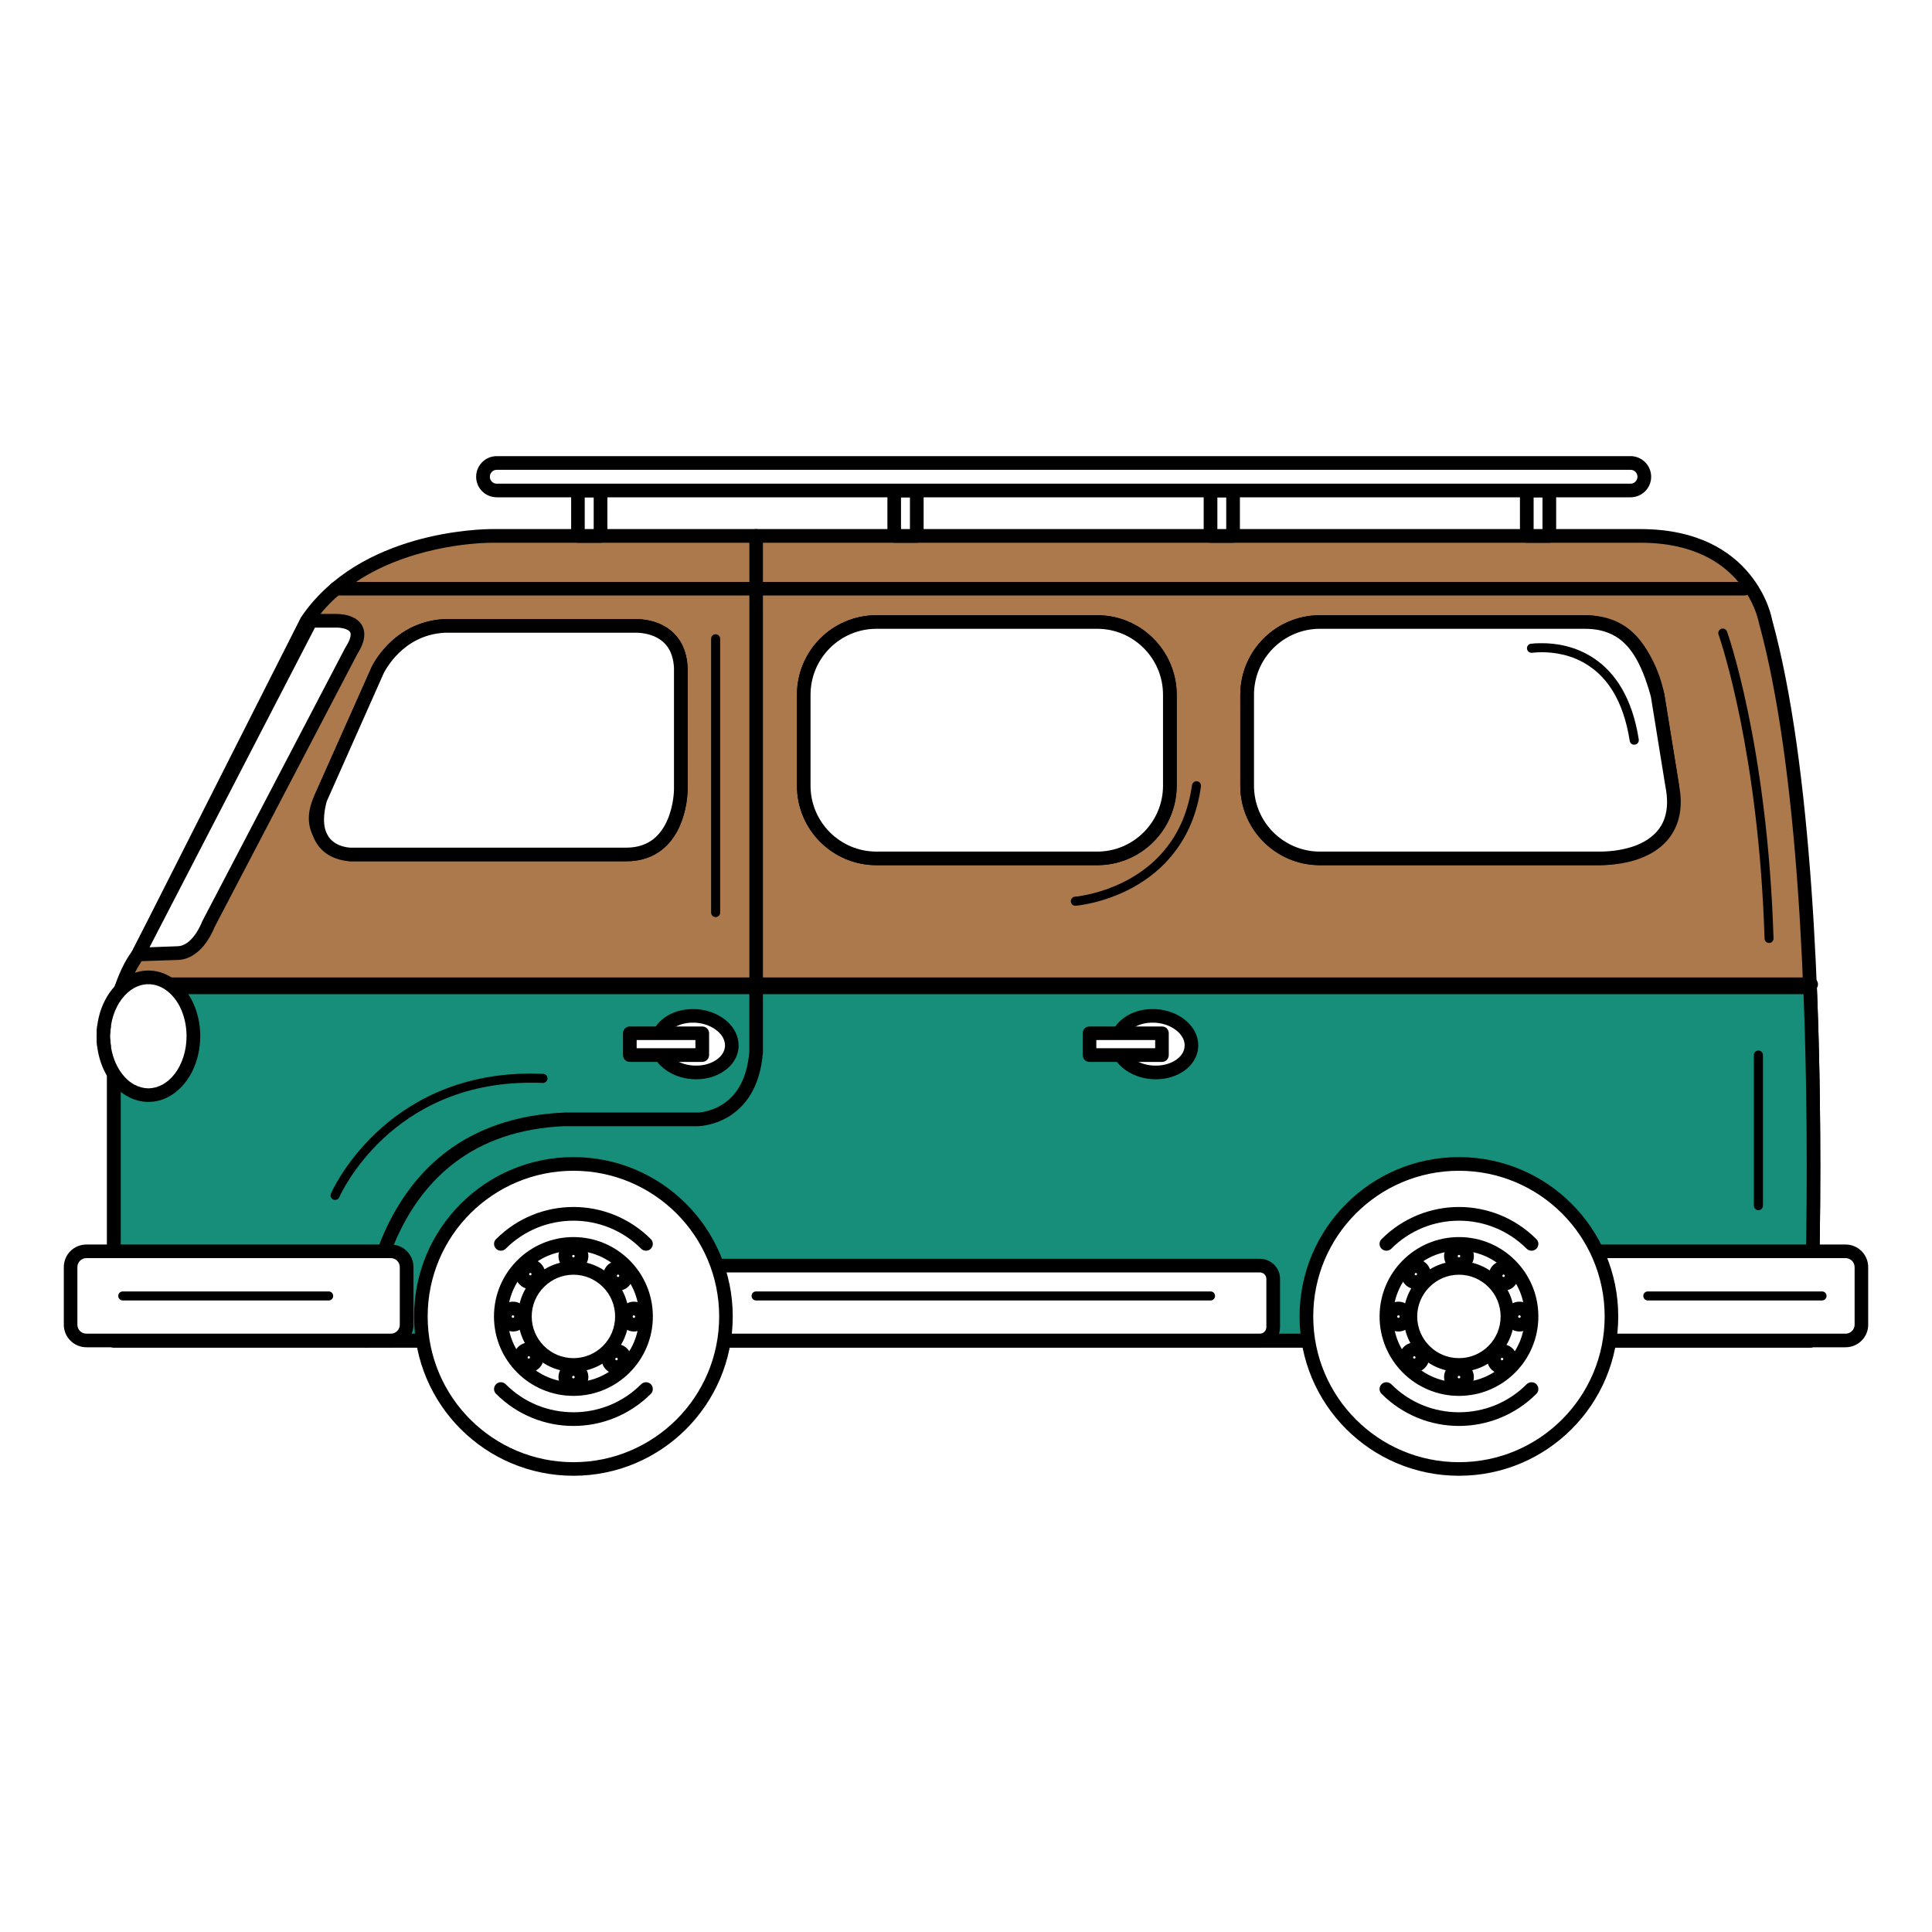<svg xmlns="http://www.w3.org/2000/svg" xmlns:xlink="http://www.w3.org/1999/xlink" width="100" viewBox="0 0 75 75" height="100" preserveAspectRatio="xMidYMid meet"><defs><filter x="0%" y="0%" width="100%" height="100%" id="8886ef1a09"></filter><filter x="0%" y="0%" width="100%" height="100%" id="41ffa09404"></filter><clipPath id="6e15c9cbbc"><path d="M 32 22.207 L 44.562 22.207 L 44.562 34.957 L 32 34.957 Z M 32 22.207 " clip-rule="nonzero"></path></clipPath><image x="0" y="0" width="150" id="367c742102" height="150" preserveAspectRatio="xMidYMid meet"></image><mask id="daad7c8743"><g filter="url(#8886ef1a09)"><g filter="url(#41ffa09404)" transform="matrix(0.085, 0, 0, 0.085, 31.813, 22.207)"><image x="0" y="0" width="150" height="150" preserveAspectRatio="xMidYMid meet"></image></g></g></mask><image x="0" y="0" width="150" id="c9e94184ba" height="150" preserveAspectRatio="xMidYMid meet"></image></defs><path fill="#ac794c" d="M 11.914 24.098 L 5.359 37.051 C 5.359 37.051 4.422 38.211 4.422 40.227 L 4.422 52.055 L 70.277 52.055 C 70.277 52.055 71.086 33.371 68.531 24.098 C 68.531 24.098 67.961 20.805 63.691 20.805 L 19.137 20.805 C 19.137 20.805 14.199 20.727 11.914 24.098 " fill-opacity="1" fill-rule="nonzero"></path><path fill="#000000" d="M 11.914 24.098 L 11.676 23.98 L 5.125 36.934 L 5.359 37.051 L 5.156 36.883 C 5.145 36.898 4.895 37.207 4.648 37.777 C 4.402 38.348 4.156 39.176 4.156 40.227 L 4.156 52.055 C 4.156 52.125 4.184 52.191 4.234 52.242 C 4.285 52.289 4.352 52.316 4.422 52.316 L 70.277 52.316 C 70.422 52.316 70.535 52.207 70.543 52.066 C 70.543 52.062 70.664 49.262 70.664 45.289 C 70.664 42.141 70.59 38.258 70.316 34.449 C 70.043 30.637 69.578 26.902 68.785 24.027 L 68.531 24.098 L 68.793 24.051 C 68.785 24.027 68.637 23.16 67.918 22.285 C 67.559 21.844 67.055 21.406 66.363 21.078 C 65.672 20.754 64.793 20.539 63.695 20.539 L 63.691 20.539 C 63.684 20.539 63.664 20.539 63.633 20.547 L 63.691 20.805 L 63.691 20.539 L 19.137 20.539 L 19.137 20.805 L 19.141 20.539 L 19.105 20.539 C 18.887 20.539 17.613 20.559 16.102 20.988 C 15.348 21.207 14.531 21.523 13.762 22 C 12.992 22.477 12.266 23.109 11.695 23.949 L 11.676 23.98 L 11.914 24.098 L 12.133 24.246 C 12.652 23.477 13.32 22.895 14.039 22.449 C 15.117 21.785 16.312 21.438 17.273 21.258 C 18.234 21.078 18.965 21.07 19.105 21.07 L 63.691 21.07 C 63.711 21.07 63.734 21.066 63.754 21.062 L 63.691 20.805 L 63.691 21.07 C 63.703 21.07 63.723 21.07 63.754 21.062 L 63.691 20.805 L 63.691 21.07 L 63.695 21.07 C 64.727 21.07 65.52 21.27 66.137 21.559 C 67.059 21.996 67.59 22.645 67.895 23.188 C 68.047 23.457 68.145 23.703 68.199 23.875 C 68.227 23.961 68.246 24.031 68.258 24.078 C 68.262 24.102 68.266 24.121 68.27 24.129 L 68.27 24.145 L 68.352 24.129 L 68.27 24.145 L 68.352 24.129 L 68.27 24.145 L 68.277 24.168 C 69.051 26.98 69.52 30.695 69.789 34.488 C 70.059 38.277 70.133 42.148 70.133 45.289 C 70.133 47.27 70.105 48.957 70.074 50.152 C 70.059 50.75 70.043 51.223 70.035 51.547 C 70.027 51.707 70.023 51.832 70.02 51.918 C 70.016 52 70.016 52.043 70.016 52.043 L 70.277 52.055 L 70.277 51.789 L 4.688 51.789 L 4.684 40.227 C 4.684 39.262 4.91 38.504 5.133 37.988 C 5.246 37.73 5.355 37.535 5.438 37.406 C 5.477 37.34 5.512 37.289 5.535 37.258 L 5.559 37.227 L 5.566 37.219 L 5.566 37.215 L 5.488 37.152 L 5.566 37.219 L 5.566 37.215 L 5.488 37.152 L 5.566 37.219 C 5.578 37.203 5.59 37.188 5.598 37.172 L 12.148 24.219 L 11.914 24.098 L 12.133 24.246 L 11.914 24.098 " fill-opacity="1" fill-rule="nonzero"></path><path fill="#178e79" d="M 4.715 38.328 C 4.551 38.828 4.422 39.461 4.422 40.211 L 4.422 52.039 L 70.277 52.039 C 70.277 52.039 70.559 45.555 70.266 38.328 L 4.715 38.328 " fill-opacity="1" fill-rule="nonzero"></path><path fill="#000000" d="M 4.715 38.328 L 4.465 38.246 C 4.293 38.77 4.156 39.43 4.156 40.211 L 4.156 52.039 C 4.156 52.109 4.184 52.176 4.234 52.227 C 4.285 52.273 4.352 52.301 4.422 52.301 L 70.277 52.301 C 70.422 52.301 70.535 52.191 70.543 52.051 C 70.543 52.047 70.664 49.246 70.664 45.273 C 70.664 43.199 70.633 40.801 70.531 38.32 C 70.527 38.176 70.406 38.062 70.266 38.062 L 4.715 38.062 C 4.602 38.062 4.5 38.137 4.465 38.246 L 4.715 38.328 L 4.715 38.594 L 70.266 38.594 L 70.266 38.328 L 70.004 38.34 C 70.102 40.812 70.137 43.207 70.137 45.273 C 70.137 47.258 70.105 48.945 70.074 50.137 C 70.062 50.734 70.047 51.207 70.035 51.531 C 70.031 51.691 70.023 51.816 70.02 51.898 C 70.016 51.984 70.016 52.027 70.016 52.027 L 70.281 52.039 L 70.281 51.773 L 4.688 51.773 L 4.688 40.211 C 4.688 39.488 4.812 38.887 4.969 38.41 L 4.715 38.328 L 4.715 38.594 L 4.715 38.328 " fill-opacity="1" fill-rule="nonzero"></path><path fill="#000000" d="M 4.77 38.477 L 70.309 38.477 C 70.453 38.477 70.574 38.355 70.574 38.211 C 70.574 38.062 70.453 37.945 70.309 37.945 L 4.77 37.945 C 4.621 37.945 4.504 38.062 4.504 38.211 C 4.504 38.355 4.621 38.477 4.77 38.477 " fill-opacity="1" fill-rule="nonzero"></path><path fill="#ffffff" d="M 12.426 31.039 L 14.664 26.012 C 14.664 26.012 15.402 24.402 17.246 24.301 L 24.66 24.301 C 24.66 24.301 26.34 24.199 26.43 25.914 L 26.43 30.652 C 26.43 30.652 26.43 33.168 24.305 33.168 L 13.602 33.168 C 13.602 33.168 11.676 32.727 12.426 31.039 " fill-opacity="1" fill-rule="nonzero"></path><path fill="#000000" d="M 12.426 31.039 L 12.668 31.145 L 14.902 26.121 L 14.664 26.012 L 14.902 26.125 L 14.824 26.086 L 14.902 26.125 L 14.824 26.086 L 14.902 26.125 C 14.906 26.117 15.086 25.742 15.469 25.363 C 15.855 24.984 16.43 24.609 17.262 24.562 L 17.246 24.301 L 17.246 24.562 L 24.676 24.562 L 24.676 24.547 L 24.676 24.562 L 24.676 24.547 L 24.676 24.562 L 24.711 24.562 C 24.828 24.562 25.199 24.586 25.52 24.762 C 25.68 24.852 25.828 24.977 25.945 25.156 C 26.059 25.34 26.145 25.582 26.164 25.926 L 26.43 25.914 L 26.164 25.914 L 26.164 30.652 C 26.164 30.672 26.156 31.273 25.906 31.836 C 25.785 32.117 25.609 32.383 25.359 32.578 C 25.102 32.773 24.777 32.906 24.305 32.906 L 13.602 32.906 L 13.602 33.168 L 13.66 32.914 L 13.637 33.008 L 13.66 32.914 L 13.637 33.008 L 13.66 32.914 C 13.656 32.914 13.344 32.836 13.055 32.648 C 12.91 32.551 12.773 32.434 12.676 32.293 C 12.578 32.148 12.52 31.984 12.516 31.77 C 12.516 31.602 12.559 31.395 12.668 31.145 L 12.184 30.93 C 12.051 31.234 11.988 31.512 11.988 31.77 C 11.988 32.098 12.094 32.379 12.246 32.602 C 12.477 32.93 12.801 33.129 13.062 33.254 C 13.324 33.379 13.531 33.426 13.543 33.43 C 13.562 33.434 13.582 33.434 13.602 33.434 L 24.305 33.434 C 24.887 33.438 25.355 33.258 25.699 32.984 C 25.957 32.781 26.145 32.527 26.285 32.273 C 26.492 31.887 26.594 31.484 26.645 31.18 C 26.691 30.875 26.695 30.66 26.695 30.652 L 26.695 25.914 L 26.691 25.898 C 26.672 25.477 26.559 25.137 26.391 24.871 C 26.262 24.672 26.105 24.52 25.941 24.402 C 25.691 24.23 25.43 24.137 25.211 24.09 C 24.988 24.043 24.805 24.035 24.711 24.035 C 24.672 24.035 24.648 24.035 24.645 24.035 L 24.66 24.301 L 24.66 24.035 L 17.23 24.035 C 16.234 24.09 15.523 24.559 15.078 25.008 C 14.629 25.457 14.43 25.887 14.422 25.902 L 14.422 25.906 L 12.184 30.93 L 12.426 31.039 " fill-opacity="1" fill-rule="nonzero"></path><path fill="#ffffff" d="M 12.426 31.039 L 14.664 26.012 C 14.664 26.012 15.402 24.402 17.246 24.301 L 24.66 24.301 C 24.66 24.301 26.34 24.199 26.43 25.914 L 26.43 30.652 C 26.43 30.652 26.43 33.168 24.305 33.168 L 13.602 33.168 C 13.602 33.168 11.863 33.168 12.426 31.039 " fill-opacity="1" fill-rule="nonzero"></path><path fill="#000000" d="M 12.426 31.039 L 12.668 31.145 L 14.902 26.121 L 14.664 26.012 L 14.902 26.125 L 14.824 26.086 L 14.902 26.125 L 14.824 26.086 L 14.902 26.125 C 14.906 26.117 15.086 25.742 15.469 25.363 C 15.855 24.984 16.43 24.609 17.262 24.562 L 17.246 24.301 L 17.246 24.562 L 24.676 24.562 L 24.676 24.547 L 24.676 24.562 L 24.676 24.547 L 24.676 24.562 L 24.711 24.562 C 24.828 24.562 25.199 24.586 25.52 24.762 C 25.68 24.852 25.828 24.977 25.945 25.156 C 26.059 25.34 26.145 25.582 26.164 25.926 L 26.43 25.914 L 26.164 25.914 L 26.164 30.652 C 26.164 30.672 26.156 31.273 25.906 31.836 C 25.785 32.117 25.609 32.383 25.359 32.578 C 25.102 32.773 24.777 32.906 24.305 32.906 L 13.602 32.906 L 13.602 33.059 L 13.602 32.906 L 13.602 33.059 L 13.602 32.906 C 13.602 32.906 13.586 32.906 13.555 32.902 C 13.449 32.895 13.188 32.852 12.977 32.703 C 12.871 32.629 12.773 32.531 12.703 32.391 C 12.629 32.254 12.578 32.07 12.578 31.812 C 12.578 31.621 12.609 31.387 12.684 31.105 L 12.426 31.039 L 12.668 31.145 L 12.426 31.039 L 12.172 30.969 C 12.086 31.285 12.051 31.566 12.051 31.812 C 12.051 32.195 12.141 32.504 12.293 32.738 C 12.402 32.914 12.543 33.051 12.688 33.148 C 12.906 33.293 13.129 33.363 13.301 33.398 C 13.469 33.434 13.59 33.434 13.602 33.434 L 24.305 33.434 C 24.887 33.438 25.355 33.258 25.699 32.984 C 25.957 32.781 26.145 32.527 26.285 32.273 C 26.492 31.887 26.594 31.484 26.645 31.18 C 26.691 30.875 26.695 30.66 26.695 30.652 L 26.695 25.914 L 26.691 25.898 C 26.672 25.477 26.559 25.137 26.391 24.871 C 26.262 24.672 26.105 24.52 25.941 24.402 C 25.691 24.23 25.43 24.137 25.211 24.09 C 24.988 24.043 24.805 24.035 24.711 24.035 C 24.672 24.035 24.648 24.035 24.645 24.035 L 24.66 24.301 L 24.66 24.035 L 17.23 24.035 C 16.23 24.09 15.523 24.559 15.078 25.008 C 14.629 25.457 14.43 25.887 14.422 25.902 L 14.422 25.906 L 12.184 30.93 L 12.172 30.969 L 12.426 31.039 " fill-opacity="1" fill-rule="nonzero"></path><path fill="#000000" d="M 14.496 52.055 L 14.496 52.051 C 14.496 51.945 14.531 49.902 15.484 47.879 C 15.961 46.871 16.664 45.867 17.699 45.098 C 18.734 44.328 20.105 43.789 21.957 43.715 L 21.945 43.453 L 21.945 43.719 L 27.086 43.719 C 27.113 43.715 27.672 43.715 28.281 43.352 C 28.582 43.168 28.895 42.891 29.141 42.484 C 29.387 42.074 29.562 41.543 29.617 40.852 L 29.617 20.805 C 29.617 20.66 29.5 20.539 29.352 20.539 C 29.207 20.539 29.09 20.66 29.09 20.805 L 29.09 40.832 L 29.352 40.832 L 29.09 40.812 C 29.039 41.434 28.887 41.883 28.688 42.211 C 28.391 42.703 27.992 42.941 27.656 43.066 C 27.492 43.125 27.344 43.16 27.238 43.176 C 27.188 43.18 27.148 43.184 27.121 43.188 L 27.086 43.188 L 27.086 43.34 L 27.086 43.188 L 27.086 43.34 L 27.086 43.188 L 21.938 43.188 C 19.961 43.266 18.457 43.859 17.328 44.711 C 16.484 45.352 15.852 46.133 15.379 46.945 C 14.672 48.156 14.32 49.43 14.145 50.398 C 13.969 51.371 13.969 52.043 13.969 52.055 C 13.969 52.199 14.086 52.316 14.23 52.316 C 14.379 52.316 14.496 52.203 14.496 52.055 " fill-opacity="1" fill-rule="nonzero"></path><path fill="#ffffff" d="M 7.508 40.227 C 7.508 41.488 6.727 42.512 5.762 42.512 C 4.797 42.512 4.016 41.488 4.016 40.227 C 4.016 38.965 4.797 37.941 5.762 37.941 C 6.727 37.941 7.508 38.965 7.508 40.227 " fill-opacity="1" fill-rule="nonzero"></path><path fill="#000000" d="M 7.508 40.227 L 7.242 40.227 C 7.242 40.801 7.062 41.32 6.785 41.684 C 6.648 41.863 6.484 42.004 6.312 42.102 C 6.141 42.195 5.957 42.246 5.762 42.25 C 5.566 42.246 5.383 42.195 5.207 42.102 C 4.949 41.957 4.715 41.707 4.547 41.383 C 4.379 41.059 4.277 40.66 4.277 40.227 C 4.277 39.648 4.457 39.133 4.734 38.773 C 4.875 38.59 5.035 38.449 5.207 38.352 C 5.383 38.258 5.566 38.207 5.762 38.207 C 5.957 38.207 6.141 38.258 6.312 38.352 C 6.574 38.496 6.809 38.746 6.977 39.07 C 7.141 39.395 7.242 39.793 7.242 40.227 L 7.773 40.227 C 7.773 39.539 7.562 38.914 7.207 38.449 C 7.027 38.219 6.812 38.027 6.57 37.891 C 6.324 37.754 6.051 37.676 5.762 37.676 C 5.473 37.676 5.199 37.754 4.953 37.891 C 4.586 38.094 4.285 38.426 4.078 38.828 C 3.867 39.23 3.75 39.711 3.75 40.227 C 3.75 40.914 3.961 41.539 4.316 42.004 C 4.492 42.234 4.707 42.43 4.953 42.562 C 5.199 42.699 5.473 42.777 5.762 42.777 C 6.051 42.777 6.324 42.699 6.57 42.562 C 6.938 42.359 7.234 42.031 7.445 41.625 C 7.652 41.223 7.773 40.738 7.773 40.227 L 7.508 40.227 " fill-opacity="1" fill-rule="nonzero"></path><path fill="#000000" d="M 4.285 40.059 C 4.289 39.988 4.293 39.922 4.305 39.855 C 4.305 39.867 4.305 39.875 4.301 39.883 C 4.297 39.938 4.289 39.988 4.285 40.035 L 4.285 40.039 C 4.285 40.047 4.285 40.051 4.285 40.059 " fill-opacity="1" fill-rule="nonzero"></path><path fill="#000000" d="M 4.188 40.227 C 4.141 40.191 4.086 40.168 4.023 40.168 C 4.016 40.168 4.008 40.168 4.004 40.168 C 3.945 40.172 3.895 40.195 3.855 40.227 C 3.844 40.215 3.832 40.207 3.82 40.195 C 3.781 40.148 3.758 40.086 3.758 40.02 C 3.758 40.016 3.758 40.008 3.758 40.004 L 3.758 40 C 3.762 39.938 3.77 39.875 3.777 39.816 C 3.797 39.684 3.91 39.59 4.039 39.59 C 4.051 39.59 4.062 39.59 4.074 39.59 C 4.207 39.609 4.305 39.723 4.305 39.855 C 4.293 39.922 4.289 39.988 4.285 40.059 C 4.273 40.121 4.242 40.18 4.195 40.223 C 4.191 40.223 4.191 40.227 4.188 40.227 " fill-opacity="1" fill-rule="nonzero"></path><path fill="#000000" d="M 4.305 40.598 C 4.301 40.59 4.301 40.578 4.301 40.566 C 4.305 40.578 4.305 40.59 4.305 40.598 M 4.301 40.566 L 4.301 40.562 C 4.293 40.508 4.285 40.453 4.285 40.395 L 4.285 40.418 C 4.289 40.465 4.297 40.516 4.301 40.566 " fill-opacity="1" fill-rule="nonzero"></path><path fill="#000000" d="M 4.039 40.867 C 3.91 40.867 3.797 40.77 3.777 40.637 C 3.77 40.578 3.762 40.516 3.758 40.453 L 3.758 40.449 C 3.758 40.445 3.758 40.438 3.758 40.43 C 3.758 40.352 3.793 40.277 3.855 40.227 C 3.895 40.195 3.945 40.172 4.004 40.168 C 4.008 40.168 4.016 40.168 4.023 40.168 C 4.086 40.168 4.141 40.191 4.188 40.227 C 4.238 40.266 4.273 40.328 4.285 40.395 C 4.285 40.453 4.293 40.508 4.301 40.562 L 4.039 40.602 L 4.301 40.566 C 4.301 40.578 4.301 40.59 4.305 40.598 C 4.305 40.73 4.207 40.844 4.074 40.863 C 4.062 40.863 4.051 40.867 4.039 40.867 M 4.039 40.602 L 4.301 40.562 L 4.301 40.566 L 4.039 40.602 " fill-opacity="1" fill-rule="nonzero"></path><path fill="#ffffff" d="M 15.785 51.426 C 15.785 51.762 15.512 52.039 15.172 52.039 L 3.355 52.039 C 3.016 52.039 2.742 51.762 2.742 51.426 L 2.742 49.191 C 2.742 48.852 3.016 48.574 3.355 48.574 L 15.172 48.574 C 15.512 48.574 15.785 48.852 15.785 49.191 L 15.785 51.426 " fill-opacity="1" fill-rule="nonzero"></path><path fill="#000000" d="M 15.785 51.426 L 15.52 51.426 C 15.52 51.617 15.363 51.773 15.172 51.773 L 3.355 51.773 C 3.16 51.773 3.004 51.617 3.004 51.426 L 3.004 49.191 C 3.004 48.996 3.16 48.84 3.355 48.84 L 15.172 48.84 C 15.363 48.84 15.52 48.996 15.52 49.191 L 15.52 51.426 L 16.051 51.426 L 16.051 49.191 C 16.051 48.703 15.656 48.312 15.172 48.312 L 3.355 48.312 C 3.113 48.312 2.891 48.41 2.734 48.566 C 2.574 48.727 2.477 48.949 2.477 49.191 L 2.477 51.426 C 2.477 51.664 2.574 51.887 2.734 52.043 C 2.891 52.203 3.113 52.301 3.355 52.301 L 15.172 52.301 C 15.656 52.301 16.051 51.91 16.051 51.426 L 15.785 51.426 " fill-opacity="1" fill-rule="nonzero"></path><path fill="#ffffff" d="M 72.258 51.426 C 72.258 51.762 71.984 52.039 71.645 52.039 L 62.113 52.039 C 61.777 52.039 61.5 51.762 61.5 51.426 L 61.5 49.191 C 61.5 48.852 61.777 48.574 62.113 48.574 L 71.645 48.574 C 71.984 48.574 72.258 48.852 72.258 49.191 L 72.258 51.426 " fill-opacity="1" fill-rule="nonzero"></path><path fill="#000000" d="M 72.258 51.426 L 71.996 51.426 C 71.996 51.617 71.836 51.773 71.645 51.773 L 62.113 51.773 C 61.922 51.773 61.766 51.617 61.766 51.426 L 61.766 49.191 C 61.766 48.996 61.922 48.84 62.113 48.84 L 71.645 48.84 C 71.836 48.84 71.996 48.996 71.996 49.191 L 71.996 51.426 L 72.523 51.426 L 72.523 49.191 C 72.523 48.703 72.129 48.312 71.645 48.312 L 62.113 48.312 C 61.629 48.312 61.234 48.703 61.234 49.191 L 61.234 51.426 C 61.234 51.91 61.629 52.301 62.113 52.301 L 71.645 52.301 C 72.129 52.301 72.523 51.91 72.523 51.426 L 72.258 51.426 " fill-opacity="1" fill-rule="nonzero"></path><path fill="#ffffff" d="M 49.426 51.52 C 49.426 51.809 49.195 52.039 48.91 52.039 L 25.91 52.039 C 25.629 52.039 25.395 51.809 25.395 51.52 L 25.395 49.648 C 25.395 49.363 25.629 49.133 25.91 49.133 L 48.91 49.133 C 49.195 49.133 49.426 49.363 49.426 49.648 L 49.426 51.52 " fill-opacity="1" fill-rule="nonzero"></path><path fill="#000000" d="M 49.426 51.52 L 49.16 51.52 C 49.16 51.66 49.047 51.773 48.91 51.773 L 25.91 51.773 C 25.773 51.773 25.66 51.66 25.66 51.52 L 25.66 49.648 C 25.66 49.508 25.773 49.395 25.91 49.395 L 48.91 49.395 C 49.047 49.395 49.16 49.508 49.16 49.648 L 49.16 51.52 L 49.691 51.52 L 49.691 49.648 C 49.691 49.215 49.34 48.867 48.91 48.867 L 25.91 48.867 C 25.48 48.867 25.129 49.215 25.129 49.648 L 25.129 51.52 C 25.129 51.953 25.48 52.301 25.91 52.301 L 48.91 52.301 C 49.34 52.301 49.691 51.953 49.691 51.52 L 49.426 51.52 " fill-opacity="1" fill-rule="nonzero"></path><path fill="#ffffff" d="M 45.414 30.5 C 45.414 32.059 44.148 33.32 42.594 33.32 L 34.023 33.32 C 32.465 33.32 31.203 32.059 31.203 30.5 L 31.203 26.973 C 31.203 25.414 32.465 24.148 34.023 24.148 L 42.594 24.148 C 44.148 24.148 45.414 25.414 45.414 26.973 L 45.414 30.5 " fill-opacity="1" fill-rule="nonzero"></path><path fill="#000000" d="M 45.414 30.5 L 45.148 30.5 C 45.148 31.203 44.863 31.844 44.398 32.309 C 43.938 32.77 43.301 33.059 42.594 33.059 L 34.023 33.059 C 33.316 33.059 32.676 32.77 32.215 32.309 C 31.75 31.844 31.465 31.203 31.465 30.5 L 31.465 26.973 C 31.465 26.262 31.75 25.625 32.215 25.16 C 32.676 24.699 33.316 24.41 34.023 24.41 L 42.594 24.41 C 43.301 24.41 43.938 24.699 44.398 25.16 C 44.863 25.625 45.148 26.262 45.148 26.973 L 45.148 30.5 L 45.68 30.5 L 45.68 26.973 C 45.676 25.266 44.297 23.883 42.594 23.883 L 34.023 23.883 C 32.316 23.883 30.938 25.266 30.938 26.973 L 30.938 30.5 C 30.938 32.203 32.316 33.586 34.023 33.586 L 42.594 33.586 C 44.297 33.586 45.676 32.203 45.68 30.5 L 45.414 30.5 " fill-opacity="1" fill-rule="nonzero"></path><path fill="#ffffff" d="M 45.414 30.5 C 45.414 32.059 44.148 33.32 42.594 33.32 L 34.023 33.32 C 32.465 33.32 31.203 32.059 31.203 30.5 L 31.203 26.973 C 31.203 25.414 32.465 24.148 34.023 24.148 L 42.594 24.148 C 44.148 24.148 45.414 25.414 45.414 26.973 L 45.414 30.5 " fill-opacity="1" fill-rule="nonzero"></path><path fill="#000000" d="M 45.414 30.5 L 45.148 30.5 C 45.148 31.203 44.863 31.844 44.398 32.309 C 43.938 32.77 43.301 33.059 42.594 33.059 L 34.023 33.059 C 33.316 33.059 32.676 32.77 32.215 32.309 C 31.75 31.844 31.465 31.203 31.465 30.5 L 31.465 26.973 C 31.465 26.262 31.75 25.625 32.215 25.16 C 32.676 24.699 33.316 24.41 34.023 24.41 L 42.594 24.41 C 43.301 24.41 43.938 24.699 44.398 25.16 C 44.863 25.625 45.148 26.262 45.148 26.973 L 45.148 30.5 L 45.68 30.5 L 45.68 26.973 C 45.676 25.266 44.297 23.883 42.594 23.883 L 34.023 23.883 C 32.316 23.883 30.938 25.266 30.938 26.973 L 30.938 30.5 C 30.938 32.203 32.316 33.586 34.023 33.586 L 42.594 33.586 C 44.297 33.586 45.676 32.203 45.68 30.5 L 45.414 30.5 " fill-opacity="1" fill-rule="nonzero"></path><path fill="#ffffff" d="M 64.914 30.5 C 64.914 32.059 63.648 33.32 62.094 33.32 L 51.238 33.32 C 49.68 33.32 48.414 32.059 48.414 30.5 L 48.414 26.973 C 48.414 25.414 49.68 24.148 51.238 24.148 L 61.52 24.148 C 62.953 24.148 63.996 25.309 64.344 26.973 L 64.914 30.5 " fill-opacity="1" fill-rule="nonzero"></path><path fill="#000000" d="M 64.914 30.5 L 64.648 30.5 C 64.648 31.203 64.363 31.844 63.898 32.309 C 63.438 32.77 62.797 33.059 62.094 33.059 L 51.238 33.059 C 50.531 33.059 49.895 32.77 49.43 32.309 C 48.965 31.844 48.68 31.203 48.68 30.5 L 48.68 26.973 C 48.68 26.262 48.965 25.625 49.43 25.16 C 49.895 24.699 50.531 24.41 51.238 24.41 L 61.52 24.41 C 62.164 24.414 62.707 24.668 63.148 25.121 C 63.59 25.574 63.918 26.23 64.082 27.023 L 64.344 26.973 L 64.082 27.012 L 64.652 30.539 L 64.914 30.5 L 64.648 30.5 L 64.914 30.5 L 65.176 30.453 L 64.605 26.926 L 64.602 26.918 C 64.418 26.047 64.055 25.293 63.527 24.75 C 63.004 24.211 62.309 23.883 61.52 23.883 L 51.238 23.883 C 49.531 23.883 48.148 25.266 48.148 26.973 L 48.148 30.5 C 48.148 32.203 49.531 33.586 51.238 33.586 L 62.094 33.586 C 63.797 33.586 65.18 32.203 65.18 30.5 L 65.176 30.453 L 64.914 30.5 " fill-opacity="1" fill-rule="nonzero"></path><path fill="#ffffff" d="M 64.914 30.5 C 65.34 32.633 63.648 33.32 62.094 33.32 L 51.238 33.32 C 49.68 33.32 48.414 32.059 48.414 30.5 L 48.414 26.973 C 48.414 25.414 49.68 24.148 51.238 24.148 L 61.52 24.148 C 63.078 24.148 63.828 25.105 64.344 26.973 L 64.914 30.5 " fill-opacity="1" fill-rule="nonzero"></path><path fill="#000000" d="M 64.914 30.5 L 64.656 30.551 C 64.695 30.762 64.715 30.957 64.715 31.133 C 64.715 31.504 64.633 31.793 64.496 32.035 C 64.289 32.391 63.949 32.645 63.52 32.816 C 63.094 32.98 62.586 33.059 62.094 33.059 L 51.238 33.059 C 50.531 33.059 49.895 32.77 49.43 32.309 C 48.965 31.844 48.68 31.203 48.68 30.5 L 48.68 26.973 C 48.68 26.262 48.965 25.625 49.43 25.16 C 49.895 24.699 50.531 24.41 51.238 24.41 L 61.52 24.41 C 61.883 24.41 62.184 24.465 62.449 24.574 C 62.84 24.73 63.145 24.996 63.414 25.402 C 63.68 25.809 63.898 26.359 64.086 27.039 L 64.344 26.973 L 64.082 27.012 L 64.652 30.539 L 64.656 30.551 L 64.914 30.5 L 65.176 30.453 L 64.605 26.926 L 64.598 26.902 C 64.332 25.949 64.008 25.203 63.516 24.68 C 63.27 24.418 62.977 24.215 62.645 24.082 C 62.312 23.949 61.938 23.883 61.52 23.883 L 51.238 23.883 C 49.531 23.883 48.148 25.266 48.148 26.973 L 48.148 30.5 C 48.148 32.203 49.531 33.586 51.238 33.586 L 62.094 33.586 C 62.82 33.586 63.586 33.445 64.199 33.066 C 64.504 32.875 64.77 32.621 64.953 32.297 C 65.141 31.973 65.246 31.582 65.246 31.133 C 65.246 30.918 65.223 30.691 65.172 30.445 L 64.914 30.5 L 65.176 30.453 L 64.914 30.5 " fill-opacity="1" fill-rule="nonzero"></path><path fill="#ffffff" d="M 46.25 40.645 C 46.203 41.25 45.52 41.688 44.723 41.629 C 43.926 41.566 43.316 41.027 43.363 40.422 C 43.41 39.82 44.094 39.379 44.891 39.441 C 45.691 39.504 46.297 40.043 46.25 40.645 " fill-opacity="1" fill-rule="nonzero"></path><path fill="#000000" d="M 46.25 40.645 L 45.984 40.625 C 45.98 40.723 45.949 40.812 45.895 40.898 C 45.816 41.027 45.68 41.145 45.504 41.23 C 45.328 41.316 45.109 41.367 44.871 41.367 C 44.828 41.367 44.785 41.367 44.742 41.363 C 44.41 41.34 44.121 41.215 43.926 41.051 C 43.824 40.965 43.75 40.875 43.703 40.777 C 43.652 40.684 43.629 40.586 43.629 40.488 L 43.629 40.445 C 43.637 40.344 43.668 40.254 43.719 40.168 C 43.801 40.043 43.934 39.922 44.113 39.836 C 44.289 39.75 44.508 39.699 44.742 39.699 C 44.785 39.699 44.828 39.703 44.871 39.703 C 45.203 39.73 45.492 39.852 45.691 40.02 C 45.789 40.102 45.863 40.195 45.914 40.289 C 45.965 40.387 45.988 40.484 45.988 40.582 L 45.984 40.625 L 46.25 40.645 L 46.512 40.668 C 46.516 40.637 46.516 40.609 46.516 40.582 C 46.516 40.391 46.469 40.211 46.383 40.047 C 46.254 39.801 46.047 39.598 45.793 39.449 C 45.543 39.301 45.238 39.203 44.91 39.176 C 44.855 39.176 44.801 39.172 44.742 39.172 C 44.328 39.172 43.941 39.289 43.645 39.504 C 43.492 39.609 43.367 39.738 43.27 39.891 C 43.176 40.043 43.113 40.215 43.102 40.402 C 43.098 40.43 43.098 40.461 43.098 40.488 C 43.098 40.68 43.145 40.859 43.234 41.023 C 43.363 41.27 43.566 41.473 43.82 41.621 C 44.074 41.77 44.375 41.867 44.703 41.891 C 44.762 41.895 44.816 41.898 44.871 41.898 C 45.289 41.898 45.672 41.777 45.973 41.566 C 46.121 41.461 46.25 41.332 46.344 41.176 C 46.438 41.027 46.5 40.852 46.512 40.668 L 46.25 40.645 " fill-opacity="1" fill-rule="nonzero"></path><path fill="#ffffff" d="M 42.293 40.957 L 45.109 40.957 L 45.109 40.109 L 42.293 40.109 Z M 42.293 40.957 " fill-opacity="1" fill-rule="nonzero"></path><path fill="#000000" d="M 45.109 40.957 L 45.109 40.691 L 42.559 40.691 L 42.559 40.375 L 44.844 40.375 L 44.844 40.957 L 45.109 40.957 L 45.109 40.691 L 45.109 40.957 L 45.371 40.957 L 45.371 40.109 C 45.371 40.043 45.344 39.973 45.297 39.922 C 45.246 39.875 45.18 39.848 45.109 39.848 L 42.293 39.848 C 42.227 39.848 42.156 39.875 42.105 39.922 C 42.059 39.973 42.031 40.043 42.031 40.109 L 42.031 40.957 C 42.031 41.027 42.059 41.094 42.105 41.145 C 42.156 41.195 42.227 41.223 42.293 41.223 L 45.109 41.223 C 45.18 41.223 45.246 41.195 45.297 41.145 C 45.344 41.094 45.371 41.027 45.371 40.957 L 45.109 40.957 " fill-opacity="1" fill-rule="nonzero"></path><path fill="#ffffff" d="M 28.406 40.645 C 28.359 41.25 27.676 41.688 26.879 41.629 C 26.082 41.566 25.473 41.027 25.52 40.422 C 25.566 39.82 26.25 39.379 27.047 39.441 C 27.844 39.504 28.453 40.043 28.406 40.645 " fill-opacity="1" fill-rule="nonzero"></path><path fill="#000000" d="M 28.406 40.645 L 28.145 40.625 C 28.133 40.723 28.105 40.812 28.051 40.898 C 27.969 41.027 27.836 41.145 27.656 41.23 C 27.48 41.316 27.262 41.367 27.027 41.367 C 26.984 41.367 26.941 41.367 26.898 41.363 C 26.566 41.34 26.277 41.215 26.082 41.051 C 25.98 40.965 25.906 40.871 25.855 40.777 C 25.805 40.684 25.781 40.586 25.781 40.488 L 25.785 40.445 C 25.793 40.344 25.82 40.258 25.875 40.168 C 25.957 40.043 26.09 39.922 26.266 39.836 C 26.445 39.75 26.664 39.699 26.898 39.699 C 26.941 39.699 26.984 39.703 27.027 39.703 C 27.359 39.73 27.648 39.852 27.844 40.02 C 27.945 40.102 28.02 40.195 28.07 40.289 C 28.117 40.387 28.145 40.484 28.145 40.582 L 28.145 40.625 L 28.406 40.645 L 28.672 40.668 C 28.672 40.637 28.672 40.609 28.672 40.582 C 28.672 40.391 28.625 40.211 28.539 40.047 C 28.41 39.801 28.203 39.598 27.949 39.449 C 27.695 39.301 27.395 39.203 27.066 39.176 C 27.012 39.176 26.953 39.172 26.898 39.172 C 26.48 39.172 26.098 39.289 25.797 39.504 C 25.648 39.609 25.523 39.738 25.426 39.891 C 25.332 40.043 25.27 40.215 25.254 40.402 C 25.254 40.43 25.25 40.461 25.25 40.488 C 25.25 40.676 25.301 40.859 25.387 41.023 C 25.516 41.27 25.723 41.473 25.977 41.621 C 26.23 41.77 26.531 41.867 26.859 41.891 C 26.914 41.895 26.973 41.898 27.027 41.898 C 27.445 41.898 27.828 41.777 28.125 41.566 C 28.277 41.461 28.402 41.332 28.5 41.18 C 28.594 41.027 28.656 40.852 28.672 40.668 L 28.406 40.645 " fill-opacity="1" fill-rule="nonzero"></path><path fill="#ffffff" d="M 24.449 40.957 L 27.262 40.957 L 27.262 40.109 L 24.449 40.109 Z M 24.449 40.957 " fill-opacity="1" fill-rule="nonzero"></path><path fill="#000000" d="M 27.262 40.957 L 27.262 40.691 L 24.715 40.691 L 24.715 40.375 L 26.996 40.375 L 26.996 40.957 L 27.262 40.957 L 27.262 40.691 L 27.262 40.957 L 27.527 40.957 L 27.527 40.109 C 27.527 40.043 27.5 39.973 27.449 39.922 C 27.398 39.875 27.332 39.848 27.262 39.848 L 24.449 39.848 C 24.379 39.848 24.312 39.875 24.262 39.922 C 24.211 39.973 24.184 40.043 24.184 40.109 L 24.184 40.957 C 24.184 41.027 24.211 41.094 24.262 41.145 C 24.312 41.195 24.379 41.223 24.449 41.223 L 27.262 41.223 C 27.332 41.223 27.398 41.195 27.449 41.145 C 27.5 41.094 27.527 41.027 27.527 40.957 L 27.262 40.957 " fill-opacity="1" fill-rule="nonzero"></path><path fill="#000000" d="M 13.031 23.117 L 67.723 23.117 C 67.871 23.117 67.988 23 67.988 22.855 C 67.988 22.707 67.871 22.59 67.723 22.59 L 13.031 22.59 C 12.887 22.59 12.77 22.707 12.77 22.855 C 12.77 23 12.887 23.117 13.031 23.117 " fill-opacity="1" fill-rule="nonzero"></path><path fill="#ffffff" d="M 28.18 51.105 C 28.18 54.375 25.531 57.027 22.262 57.027 C 18.988 57.027 16.34 54.375 16.34 51.105 C 16.34 47.836 18.988 45.184 22.262 45.184 C 25.531 45.184 28.18 47.836 28.18 51.105 " fill-opacity="1" fill-rule="nonzero"></path><path fill="#000000" d="M 28.18 51.105 L 27.918 51.105 C 27.918 52.668 27.285 54.082 26.262 55.105 C 25.234 56.129 23.824 56.762 22.262 56.762 C 20.699 56.762 19.285 56.129 18.258 55.105 C 17.234 54.082 16.602 52.668 16.602 51.105 C 16.602 49.543 17.234 48.129 18.258 47.105 C 19.285 46.082 20.699 45.449 22.262 45.449 C 23.824 45.449 25.234 46.082 26.262 47.105 C 27.285 48.129 27.918 49.543 27.918 51.105 L 28.445 51.105 C 28.445 47.688 25.676 44.918 22.262 44.918 C 18.844 44.918 16.074 47.688 16.074 51.105 C 16.074 54.523 18.844 57.289 22.262 57.289 C 25.676 57.289 28.445 54.523 28.445 51.105 L 28.18 51.105 " fill-opacity="1" fill-rule="nonzero"></path><path fill="#ffffff" d="M 19.441 48.289 C 21 46.73 23.52 46.73 25.078 48.289 " fill-opacity="1" fill-rule="nonzero"></path><path fill="#000000" d="M 19.629 48.477 C 20.355 47.75 21.309 47.387 22.262 47.387 C 23.211 47.387 24.164 47.75 24.891 48.477 C 24.992 48.578 25.16 48.578 25.266 48.477 C 25.367 48.371 25.367 48.203 25.266 48.102 C 24.434 47.273 23.348 46.855 22.262 46.855 C 21.172 46.855 20.086 47.273 19.258 48.102 C 19.152 48.203 19.152 48.371 19.258 48.477 C 19.359 48.578 19.527 48.578 19.629 48.477 " fill-opacity="1" fill-rule="nonzero"></path><path fill="#ffffff" d="M 25.078 53.922 C 23.52 55.48 21 55.477 19.441 53.922 " fill-opacity="1" fill-rule="nonzero"></path><path fill="#000000" d="M 24.891 53.734 C 24.164 54.465 23.211 54.824 22.262 54.824 C 21.309 54.824 20.355 54.465 19.629 53.734 C 19.527 53.633 19.359 53.633 19.258 53.734 C 19.152 53.84 19.152 54.008 19.258 54.109 C 20.086 54.938 21.172 55.355 22.262 55.355 C 23.348 55.355 24.434 54.938 25.266 54.109 C 25.367 54.008 25.367 53.84 25.266 53.734 C 25.16 53.633 24.992 53.633 24.891 53.734 " fill-opacity="1" fill-rule="nonzero"></path><path fill="#ffffff" d="M 25.078 51.105 C 25.078 52.664 23.816 53.922 22.262 53.922 C 20.703 53.922 19.441 52.664 19.441 51.105 C 19.441 49.551 20.703 48.285 22.262 48.285 C 23.816 48.285 25.078 49.551 25.078 51.105 " fill-opacity="1" fill-rule="nonzero"></path><path fill="#000000" d="M 25.078 51.105 L 24.812 51.105 C 24.812 51.812 24.527 52.449 24.066 52.91 C 23.602 53.375 22.965 53.66 22.262 53.66 C 21.555 53.66 20.918 53.375 20.453 52.91 C 19.992 52.449 19.707 51.812 19.707 51.105 C 19.707 50.398 19.992 49.762 20.453 49.301 C 20.918 48.836 21.555 48.551 22.262 48.551 C 22.965 48.551 23.602 48.836 24.066 49.301 C 24.527 49.762 24.812 50.398 24.812 51.105 L 25.344 51.105 C 25.344 49.402 23.961 48.023 22.262 48.023 C 20.559 48.023 19.176 49.402 19.176 51.105 C 19.176 52.809 20.559 54.188 22.262 54.188 C 23.961 54.188 25.344 52.809 25.344 51.105 L 25.078 51.105 " fill-opacity="1" fill-rule="nonzero"></path><path fill="#ffffff" d="M 24.145 51.105 C 24.145 52.145 23.301 52.988 22.262 52.988 C 21.219 52.988 20.375 52.145 20.375 51.105 C 20.375 50.066 21.219 49.223 22.262 49.223 C 23.301 49.223 24.145 50.066 24.145 51.105 " fill-opacity="1" fill-rule="nonzero"></path><path fill="#000000" d="M 24.145 51.105 L 23.879 51.105 C 23.879 51.555 23.699 51.957 23.406 52.25 C 23.113 52.543 22.707 52.723 22.262 52.723 C 21.812 52.723 21.41 52.543 21.117 52.25 C 20.824 51.957 20.641 51.555 20.641 51.105 C 20.641 50.66 20.824 50.254 21.117 49.961 C 21.41 49.668 21.812 49.484 22.262 49.484 C 22.707 49.484 23.113 49.668 23.406 49.961 C 23.699 50.254 23.879 50.66 23.879 51.105 L 24.41 51.105 C 24.41 49.918 23.445 48.957 22.262 48.957 C 21.074 48.957 20.113 49.918 20.113 51.105 C 20.113 52.293 21.074 53.254 22.262 53.254 C 23.445 53.254 24.41 52.293 24.41 51.105 L 24.145 51.105 " fill-opacity="1" fill-rule="nonzero"></path><path fill="#ffffff" d="M 22.574 48.762 C 22.574 48.934 22.434 49.074 22.262 49.074 C 22.086 49.074 21.945 48.934 21.945 48.762 C 21.945 48.586 22.086 48.449 22.262 48.449 C 22.434 48.449 22.574 48.586 22.574 48.762 " fill-opacity="1" fill-rule="nonzero"></path><path fill="#000000" d="M 22.574 48.762 L 22.309 48.762 C 22.309 48.785 22.289 48.809 22.262 48.809 C 22.234 48.809 22.211 48.785 22.211 48.762 C 22.211 48.734 22.234 48.715 22.262 48.715 C 22.285 48.715 22.309 48.734 22.309 48.762 L 22.84 48.762 C 22.84 48.441 22.578 48.184 22.262 48.184 C 21.941 48.184 21.68 48.441 21.68 48.762 C 21.68 49.082 21.941 49.34 22.262 49.34 C 22.578 49.34 22.84 49.082 22.84 48.762 L 22.574 48.762 " fill-opacity="1" fill-rule="nonzero"></path><path fill="#ffffff" d="M 22.574 53.457 C 22.574 53.629 22.434 53.773 22.262 53.773 C 22.086 53.773 21.945 53.629 21.945 53.457 C 21.945 53.285 22.086 53.145 22.262 53.145 C 22.434 53.145 22.574 53.285 22.574 53.457 " fill-opacity="1" fill-rule="nonzero"></path><path fill="#000000" d="M 22.574 53.457 L 22.309 53.457 C 22.309 53.484 22.285 53.508 22.262 53.508 C 22.234 53.508 22.211 53.484 22.211 53.457 C 22.211 53.43 22.234 53.41 22.262 53.41 C 22.289 53.41 22.309 53.434 22.309 53.457 L 22.84 53.457 C 22.84 53.137 22.578 52.883 22.262 52.879 C 21.941 52.883 21.68 53.137 21.68 53.457 C 21.68 53.777 21.941 54.035 22.262 54.035 C 22.578 54.035 22.84 53.777 22.84 53.457 L 22.574 53.457 " fill-opacity="1" fill-rule="nonzero"></path><path fill="#ffffff" d="M 24.609 51.426 C 24.434 51.426 24.297 51.281 24.297 51.109 C 24.297 50.938 24.434 50.797 24.609 50.797 C 24.781 50.797 24.922 50.938 24.922 51.109 C 24.922 51.281 24.781 51.426 24.609 51.426 " fill-opacity="1" fill-rule="nonzero"></path><path fill="#000000" d="M 24.609 51.426 L 24.609 51.16 C 24.582 51.16 24.559 51.137 24.559 51.109 C 24.559 51.082 24.582 51.062 24.609 51.062 C 24.633 51.062 24.656 51.082 24.656 51.109 C 24.656 51.137 24.633 51.16 24.609 51.16 L 24.609 51.688 C 24.926 51.688 25.188 51.43 25.188 51.109 C 25.188 50.789 24.926 50.531 24.609 50.531 C 24.289 50.531 24.031 50.789 24.031 51.109 C 24.031 51.43 24.289 51.688 24.609 51.688 L 24.609 51.426 " fill-opacity="1" fill-rule="nonzero"></path><path fill="#ffffff" d="M 19.914 51.426 C 19.738 51.426 19.598 51.281 19.598 51.109 C 19.598 50.938 19.738 50.797 19.914 50.797 C 20.086 50.797 20.223 50.938 20.223 51.109 C 20.223 51.281 20.086 51.426 19.914 51.426 " fill-opacity="1" fill-rule="nonzero"></path><path fill="#000000" d="M 19.914 51.426 L 19.914 51.16 C 19.887 51.16 19.863 51.137 19.863 51.109 C 19.863 51.082 19.887 51.062 19.914 51.062 C 19.938 51.062 19.961 51.082 19.961 51.109 C 19.961 51.137 19.938 51.16 19.914 51.16 L 19.914 51.688 C 20.23 51.688 20.488 51.43 20.488 51.109 C 20.488 50.789 20.23 50.531 19.914 50.531 C 19.594 50.531 19.332 50.789 19.332 51.109 C 19.332 51.43 19.594 51.688 19.914 51.688 L 19.914 51.426 " fill-opacity="1" fill-rule="nonzero"></path><path fill="#ffffff" d="M 24.207 49.758 C 24.078 49.875 23.879 49.863 23.762 49.738 C 23.645 49.609 23.652 49.41 23.781 49.293 C 23.91 49.176 24.109 49.188 24.227 49.312 C 24.34 49.441 24.332 49.641 24.207 49.758 " fill-opacity="1" fill-rule="nonzero"></path><path fill="#000000" d="M 24.207 49.758 L 24.027 49.562 L 23.992 49.574 L 23.957 49.559 L 23.945 49.523 L 23.961 49.488 L 23.957 49.488 L 23.992 49.477 L 24.027 49.492 L 24.043 49.527 L 24.027 49.562 L 24.207 49.758 L 24.383 49.953 C 24.508 49.84 24.57 49.68 24.57 49.527 C 24.57 49.387 24.52 49.246 24.418 49.133 L 24.422 49.137 C 24.305 49.012 24.148 48.949 23.992 48.949 C 23.855 48.949 23.715 49 23.602 49.098 C 23.48 49.211 23.414 49.367 23.414 49.523 C 23.414 49.664 23.465 49.805 23.566 49.914 C 23.68 50.039 23.836 50.102 23.992 50.102 C 24.133 50.102 24.273 50.055 24.383 49.953 L 24.207 49.758 " fill-opacity="1" fill-rule="nonzero"></path><path fill="#ffffff" d="M 20.738 52.926 C 20.609 53.043 20.414 53.031 20.297 52.906 C 20.18 52.777 20.188 52.578 20.316 52.465 C 20.441 52.348 20.645 52.355 20.758 52.48 C 20.875 52.609 20.867 52.809 20.738 52.926 " fill-opacity="1" fill-rule="nonzero"></path><path fill="#000000" d="M 20.738 52.926 L 20.559 52.73 L 20.527 52.742 L 20.492 52.727 L 20.48 52.695 L 20.496 52.656 L 20.496 52.66 L 20.527 52.645 L 20.566 52.66 L 20.562 52.66 L 20.574 52.695 L 20.559 52.73 L 20.918 53.121 C 21.043 53.008 21.105 52.848 21.105 52.695 C 21.105 52.555 21.055 52.414 20.953 52.305 C 20.84 52.18 20.684 52.117 20.527 52.117 C 20.387 52.117 20.246 52.168 20.137 52.266 C 20.012 52.379 19.949 52.539 19.949 52.695 C 19.949 52.832 20 52.973 20.102 53.082 C 20.215 53.207 20.371 53.273 20.527 53.273 C 20.664 53.273 20.809 53.223 20.918 53.121 L 20.738 52.926 " fill-opacity="1" fill-rule="nonzero"></path><path fill="#ffffff" d="M 23.715 52.98 C 23.59 52.859 23.59 52.66 23.711 52.535 C 23.832 52.414 24.027 52.41 24.152 52.535 C 24.277 52.656 24.277 52.855 24.156 52.977 C 24.035 53.102 23.836 53.102 23.715 52.98 " fill-opacity="1" fill-rule="nonzero"></path><path fill="#000000" d="M 23.715 52.98 L 23.898 52.793 L 23.883 52.758 L 23.898 52.723 L 23.934 52.707 L 23.969 52.723 L 23.98 52.758 L 23.969 52.793 L 23.934 52.809 L 23.898 52.793 L 23.715 52.98 L 23.527 53.168 C 23.641 53.281 23.789 53.336 23.934 53.336 C 24.082 53.336 24.23 53.277 24.344 53.164 C 24.453 53.051 24.512 52.902 24.512 52.758 C 24.512 52.609 24.453 52.457 24.34 52.348 L 24.34 52.344 C 24.227 52.234 24.078 52.18 23.934 52.18 C 23.785 52.18 23.633 52.238 23.52 52.352 C 23.41 52.465 23.355 52.609 23.355 52.758 C 23.355 52.906 23.414 53.059 23.527 53.168 L 23.715 52.98 " fill-opacity="1" fill-rule="nonzero"></path><path fill="#ffffff" d="M 20.367 49.684 C 20.242 49.562 20.242 49.367 20.363 49.242 C 20.484 49.117 20.684 49.117 20.809 49.238 C 20.93 49.359 20.934 49.559 20.809 49.68 C 20.691 49.805 20.492 49.805 20.367 49.684 " fill-opacity="1" fill-rule="nonzero"></path><path fill="#000000" d="M 20.367 49.684 L 20.551 49.496 L 20.539 49.461 L 20.551 49.426 L 20.586 49.414 L 20.621 49.426 L 20.637 49.461 L 20.621 49.496 L 20.625 49.496 L 20.59 49.512 L 20.551 49.496 L 20.367 49.684 L 20.184 49.875 C 20.293 49.984 20.441 50.043 20.59 50.039 C 20.734 50.043 20.887 49.98 21 49.867 C 21.109 49.754 21.168 49.605 21.168 49.461 C 21.168 49.312 21.109 49.164 20.992 49.051 C 20.879 48.938 20.734 48.883 20.586 48.883 C 20.441 48.883 20.289 48.941 20.176 49.055 C 20.066 49.168 20.008 49.316 20.008 49.461 C 20.008 49.609 20.066 49.762 20.18 49.875 L 20.184 49.875 L 20.367 49.684 " fill-opacity="1" fill-rule="nonzero"></path><path fill="#ffffff" d="M 62.559 51.105 C 62.559 54.375 59.906 57.027 56.637 57.027 C 53.367 57.027 50.715 54.375 50.715 51.105 C 50.715 47.836 53.367 45.184 56.637 45.184 C 59.906 45.184 62.559 47.836 62.559 51.105 " fill-opacity="1" fill-rule="nonzero"></path><path fill="#000000" d="M 62.559 51.105 L 62.293 51.105 C 62.293 52.668 61.66 54.082 60.637 55.105 C 59.613 56.129 58.199 56.762 56.637 56.762 C 55.074 56.762 53.66 56.129 52.637 55.105 C 51.613 54.082 50.98 52.668 50.98 51.105 C 50.98 49.543 51.613 48.129 52.637 47.105 C 53.66 46.082 55.074 45.449 56.637 45.449 C 58.199 45.449 59.613 46.082 60.637 47.105 C 61.66 48.129 62.293 49.543 62.293 51.105 L 62.82 51.105 C 62.82 47.688 60.055 44.918 56.637 44.918 C 53.219 44.918 50.449 47.688 50.449 51.105 C 50.449 54.523 53.219 57.289 56.637 57.289 C 60.055 57.289 62.82 54.523 62.82 51.105 L 62.559 51.105 " fill-opacity="1" fill-rule="nonzero"></path><path fill="#ffffff" d="M 53.82 48.289 C 55.375 46.73 57.898 46.73 59.453 48.289 " fill-opacity="1" fill-rule="nonzero"></path><path fill="#000000" d="M 54.008 48.477 C 54.734 47.75 55.684 47.387 56.637 47.387 C 57.59 47.387 58.539 47.75 59.266 48.477 C 59.371 48.578 59.539 48.578 59.641 48.477 C 59.746 48.371 59.746 48.203 59.641 48.102 C 58.812 47.273 57.723 46.855 56.637 46.855 C 55.551 46.855 54.461 47.273 53.633 48.102 C 53.527 48.203 53.527 48.371 53.633 48.477 C 53.734 48.578 53.902 48.578 54.008 48.477 " fill-opacity="1" fill-rule="nonzero"></path><path fill="#ffffff" d="M 59.453 53.922 C 57.898 55.48 55.375 55.477 53.82 53.922 " fill-opacity="1" fill-rule="nonzero"></path><path fill="#000000" d="M 59.266 53.734 C 58.539 54.465 57.59 54.824 56.637 54.824 C 55.684 54.824 54.734 54.465 54.008 53.734 C 53.902 53.633 53.734 53.633 53.633 53.734 C 53.527 53.84 53.527 54.008 53.633 54.109 C 54.461 54.938 55.551 55.355 56.637 55.355 C 57.723 55.355 58.812 54.938 59.641 54.109 C 59.746 54.008 59.746 53.84 59.641 53.734 C 59.539 53.633 59.371 53.633 59.266 53.734 " fill-opacity="1" fill-rule="nonzero"></path><path fill="#ffffff" d="M 59.453 51.105 C 59.453 52.664 58.195 53.922 56.637 53.922 C 55.082 53.922 53.816 52.664 53.816 51.105 C 53.816 49.551 55.082 48.285 56.637 48.285 C 58.195 48.285 59.453 49.551 59.453 51.105 " fill-opacity="1" fill-rule="nonzero"></path><path fill="#000000" d="M 59.453 51.105 L 59.191 51.105 C 59.191 51.812 58.906 52.449 58.441 52.91 C 57.98 53.375 57.344 53.66 56.637 53.66 C 55.93 53.66 55.293 53.375 54.832 52.91 C 54.367 52.449 54.082 51.812 54.082 51.105 C 54.082 50.398 54.367 49.762 54.832 49.301 C 55.293 48.836 55.93 48.551 56.637 48.551 C 57.344 48.551 57.98 48.836 58.441 49.301 C 58.906 49.762 59.191 50.398 59.191 51.105 L 59.719 51.105 C 59.719 49.402 58.34 48.023 56.637 48.023 C 54.934 48.023 53.555 49.402 53.555 51.105 C 53.555 52.809 54.934 54.188 56.637 54.188 C 58.34 54.188 59.719 52.809 59.719 51.105 L 59.453 51.105 " fill-opacity="1" fill-rule="nonzero"></path><path fill="#ffffff" d="M 58.52 51.105 C 58.52 52.145 57.676 52.988 56.637 52.988 C 55.594 52.988 54.754 52.145 54.754 51.105 C 54.754 50.066 55.594 49.223 56.637 49.223 C 57.676 49.223 58.52 50.066 58.52 51.105 " fill-opacity="1" fill-rule="nonzero"></path><path fill="#000000" d="M 58.52 51.105 L 58.254 51.105 C 58.254 51.555 58.074 51.957 57.781 52.25 C 57.488 52.543 57.086 52.723 56.637 52.723 C 56.188 52.723 55.785 52.543 55.492 52.25 C 55.199 51.957 55.016 51.555 55.016 51.105 C 55.016 50.66 55.199 50.254 55.492 49.961 C 55.785 49.668 56.188 49.484 56.637 49.484 C 57.086 49.484 57.488 49.668 57.781 49.961 C 58.074 50.254 58.254 50.66 58.254 51.105 L 58.785 51.105 C 58.785 49.918 57.824 48.957 56.637 48.957 C 55.449 48.957 54.488 49.918 54.488 51.105 C 54.488 52.293 55.449 53.254 56.637 53.254 C 57.824 53.254 58.785 52.293 58.785 51.105 L 58.52 51.105 " fill-opacity="1" fill-rule="nonzero"></path><path fill="#ffffff" d="M 56.949 48.762 C 56.949 48.934 56.809 49.074 56.637 49.074 C 56.465 49.074 56.324 48.934 56.324 48.762 C 56.324 48.586 56.465 48.449 56.637 48.449 C 56.809 48.449 56.949 48.586 56.949 48.762 " fill-opacity="1" fill-rule="nonzero"></path><path fill="#000000" d="M 56.949 48.762 L 56.688 48.762 C 56.688 48.789 56.664 48.809 56.637 48.809 C 56.609 48.809 56.59 48.789 56.59 48.762 C 56.59 48.734 56.609 48.715 56.637 48.715 C 56.664 48.715 56.688 48.734 56.688 48.762 L 57.215 48.762 C 57.215 48.441 56.957 48.184 56.637 48.184 C 56.316 48.184 56.059 48.441 56.059 48.762 C 56.059 49.082 56.316 49.34 56.637 49.34 C 56.957 49.34 57.215 49.082 57.215 48.762 L 56.949 48.762 " fill-opacity="1" fill-rule="nonzero"></path><path fill="#ffffff" d="M 56.949 53.457 C 56.949 53.629 56.809 53.773 56.637 53.773 C 56.465 53.773 56.324 53.629 56.324 53.457 C 56.324 53.285 56.465 53.145 56.637 53.145 C 56.809 53.145 56.949 53.285 56.949 53.457 " fill-opacity="1" fill-rule="nonzero"></path><path fill="#000000" d="M 56.949 53.457 L 56.688 53.457 C 56.688 53.484 56.664 53.508 56.637 53.508 C 56.609 53.508 56.59 53.484 56.59 53.457 C 56.59 53.43 56.609 53.41 56.637 53.41 C 56.664 53.41 56.688 53.43 56.688 53.457 L 57.215 53.457 C 57.215 53.137 56.957 52.879 56.637 52.879 C 56.316 52.879 56.059 53.137 56.059 53.457 C 56.059 53.777 56.316 54.035 56.637 54.035 C 56.957 54.035 57.215 53.777 57.215 53.457 L 56.949 53.457 " fill-opacity="1" fill-rule="nonzero"></path><path fill="#ffffff" d="M 58.984 51.426 C 58.812 51.426 58.672 51.281 58.672 51.109 C 58.672 50.938 58.812 50.797 58.984 50.797 C 59.156 50.797 59.297 50.938 59.297 51.109 C 59.297 51.281 59.156 51.426 58.984 51.426 " fill-opacity="1" fill-rule="nonzero"></path><path fill="#000000" d="M 58.984 51.426 L 58.984 51.16 C 58.957 51.16 58.934 51.137 58.934 51.109 C 58.934 51.082 58.957 51.062 58.984 51.062 C 59.012 51.062 59.035 51.082 59.035 51.109 C 59.035 51.137 59.012 51.16 58.984 51.16 L 58.984 51.688 C 59.305 51.688 59.562 51.43 59.562 51.109 C 59.562 50.789 59.305 50.531 58.984 50.531 C 58.664 50.531 58.406 50.789 58.406 51.109 C 58.406 51.43 58.664 51.688 58.984 51.688 L 58.984 51.426 " fill-opacity="1" fill-rule="nonzero"></path><path fill="#ffffff" d="M 54.289 51.426 C 54.117 51.426 53.973 51.281 53.973 51.109 C 53.973 50.938 54.117 50.797 54.289 50.797 C 54.461 50.797 54.602 50.938 54.602 51.109 C 54.602 51.281 54.461 51.426 54.289 51.426 " fill-opacity="1" fill-rule="nonzero"></path><path fill="#000000" d="M 54.289 51.426 L 54.289 51.16 C 54.262 51.16 54.238 51.137 54.238 51.109 C 54.238 51.082 54.262 51.062 54.289 51.062 C 54.316 51.062 54.336 51.082 54.336 51.109 C 54.336 51.137 54.316 51.16 54.289 51.16 L 54.289 51.688 C 54.609 51.688 54.867 51.43 54.867 51.109 C 54.867 50.789 54.609 50.531 54.289 50.531 C 53.969 50.531 53.711 50.789 53.711 51.109 C 53.711 51.43 53.969 51.688 54.289 51.688 L 54.289 51.426 " fill-opacity="1" fill-rule="nonzero"></path><path fill="#ffffff" d="M 58.578 49.758 C 58.453 49.875 58.254 49.863 58.137 49.738 C 58.02 49.609 58.031 49.41 58.16 49.293 C 58.285 49.176 58.484 49.188 58.602 49.312 C 58.719 49.441 58.707 49.641 58.578 49.758 " fill-opacity="1" fill-rule="nonzero"></path><path fill="#000000" d="M 58.578 49.758 L 58.402 49.562 L 58.367 49.574 L 58.332 49.559 L 58.32 49.527 L 58.336 49.488 L 58.367 49.477 L 58.406 49.492 L 58.418 49.523 L 58.402 49.562 L 58.578 49.758 L 58.758 49.953 C 58.883 49.84 58.949 49.68 58.945 49.523 C 58.949 49.387 58.898 49.246 58.797 49.133 C 58.684 49.012 58.523 48.949 58.367 48.949 C 58.23 48.949 58.09 49 57.98 49.098 C 57.855 49.211 57.793 49.367 57.793 49.527 C 57.793 49.664 57.84 49.805 57.941 49.914 C 58.055 50.039 58.215 50.102 58.367 50.102 C 58.508 50.102 58.648 50.055 58.762 49.953 L 58.758 49.953 L 58.578 49.758 " fill-opacity="1" fill-rule="nonzero"></path><path fill="#ffffff" d="M 55.117 52.926 C 54.988 53.043 54.789 53.031 54.672 52.906 C 54.555 52.777 54.562 52.578 54.691 52.465 C 54.82 52.348 55.02 52.355 55.137 52.48 C 55.25 52.609 55.242 52.809 55.117 52.926 " fill-opacity="1" fill-rule="nonzero"></path><path fill="#000000" d="M 55.117 52.926 L 54.938 52.73 L 54.902 52.742 L 54.867 52.727 L 54.855 52.695 L 54.871 52.66 L 54.871 52.656 L 54.902 52.645 L 54.938 52.66 L 54.953 52.695 L 54.938 52.73 L 55.117 52.926 L 55.293 53.121 C 55.418 53.008 55.484 52.848 55.484 52.695 C 55.484 52.555 55.43 52.414 55.328 52.305 C 55.215 52.18 55.059 52.117 54.902 52.117 C 54.766 52.117 54.625 52.168 54.516 52.266 C 54.391 52.379 54.324 52.539 54.324 52.695 C 54.324 52.832 54.375 52.973 54.477 53.082 C 54.59 53.211 54.746 53.273 54.902 53.273 C 55.043 53.273 55.184 53.223 55.293 53.121 L 55.117 52.926 " fill-opacity="1" fill-rule="nonzero"></path><path fill="#ffffff" d="M 58.09 52.98 C 57.965 52.859 57.965 52.66 58.086 52.535 C 58.207 52.414 58.406 52.41 58.527 52.535 C 58.652 52.656 58.652 52.855 58.531 52.977 C 58.41 53.102 58.211 53.102 58.09 52.98 " fill-opacity="1" fill-rule="nonzero"></path><path fill="#000000" d="M 58.09 52.98 L 58.273 52.793 L 58.262 52.758 L 58.273 52.723 L 58.309 52.707 L 58.344 52.723 L 58.359 52.758 L 58.344 52.793 L 58.309 52.809 L 58.273 52.793 L 58.09 52.98 L 57.902 53.168 C 58.016 53.281 58.164 53.336 58.309 53.336 C 58.457 53.336 58.609 53.277 58.723 53.164 C 58.832 53.051 58.887 52.902 58.887 52.758 C 58.887 52.609 58.828 52.457 58.715 52.344 L 58.715 52.348 C 58.602 52.234 58.453 52.18 58.309 52.18 C 58.16 52.18 58.012 52.238 57.898 52.352 C 57.785 52.465 57.73 52.609 57.73 52.758 C 57.73 52.906 57.789 53.059 57.902 53.168 L 58.09 52.98 " fill-opacity="1" fill-rule="nonzero"></path><path fill="#ffffff" d="M 54.742 49.684 C 54.621 49.562 54.617 49.367 54.738 49.242 C 54.863 49.117 55.062 49.117 55.184 49.238 C 55.305 49.359 55.309 49.559 55.188 49.68 C 55.066 49.805 54.867 49.805 54.742 49.684 " fill-opacity="1" fill-rule="nonzero"></path><path fill="#000000" d="M 54.742 49.684 L 54.93 49.496 L 54.914 49.461 L 54.93 49.426 L 54.965 49.414 L 54.996 49.426 L 55.012 49.461 L 54.996 49.496 L 54.965 49.512 L 54.93 49.496 L 54.742 49.684 L 54.559 49.875 C 54.668 49.984 54.816 50.043 54.965 50.039 C 55.113 50.043 55.262 49.98 55.375 49.867 C 55.484 49.754 55.543 49.605 55.543 49.461 C 55.543 49.312 55.484 49.164 55.371 49.051 C 55.258 48.938 55.109 48.883 54.965 48.883 C 54.816 48.883 54.664 48.941 54.551 49.055 L 54.551 49.059 C 54.441 49.168 54.387 49.316 54.387 49.461 C 54.387 49.609 54.445 49.762 54.559 49.875 L 54.742 49.684 " fill-opacity="1" fill-rule="nonzero"></path><path fill="#ffffff" d="M 12.066 24.098 L 13.031 24.098 C 13.031 24.098 14.434 24.047 13.629 25.285 L 8.082 35.891 C 8.082 35.891 7.68 37 6.871 37 L 5.359 37.051 L 12.066 24.098 " fill-opacity="1" fill-rule="nonzero"></path><path fill="#000000" d="M 12.066 24.098 L 12.066 24.363 L 13.043 24.363 L 13.039 24.273 L 13.043 24.363 L 13.039 24.273 L 13.043 24.363 L 13.055 24.363 C 13.105 24.359 13.289 24.371 13.426 24.422 C 13.492 24.449 13.547 24.48 13.57 24.512 C 13.598 24.543 13.609 24.566 13.613 24.633 C 13.613 24.719 13.57 24.887 13.406 25.141 L 13.395 25.16 L 7.848 35.77 L 7.836 35.801 L 7.926 35.836 L 7.836 35.801 L 7.926 35.836 L 7.836 35.801 C 7.836 35.805 7.734 36.062 7.559 36.301 C 7.469 36.422 7.363 36.535 7.246 36.613 C 7.129 36.691 7.012 36.734 6.871 36.734 L 6.863 36.734 L 5.805 36.773 L 12.301 24.219 L 12.066 24.098 L 12.066 24.363 L 12.066 24.098 L 11.828 23.977 L 5.125 36.93 C 5.082 37.012 5.086 37.113 5.137 37.191 C 5.188 37.27 5.277 37.316 5.371 37.316 L 6.883 37.266 L 6.871 37 L 6.871 37.266 C 7.137 37.266 7.367 37.172 7.551 37.043 C 7.828 36.855 8.016 36.59 8.141 36.375 C 8.266 36.16 8.328 35.992 8.332 35.984 L 8.082 35.891 L 8.316 36.016 L 13.863 25.406 L 13.629 25.285 L 13.848 25.426 C 14.043 25.125 14.141 24.871 14.141 24.633 C 14.145 24.445 14.074 24.273 13.965 24.156 C 13.887 24.066 13.793 24.008 13.699 23.965 C 13.562 23.898 13.426 23.867 13.312 23.852 C 13.195 23.836 13.102 23.832 13.055 23.832 L 13.023 23.832 L 13.031 24.098 L 13.031 23.832 L 12.066 23.832 C 11.965 23.832 11.875 23.887 11.828 23.977 L 12.066 24.098 " fill-opacity="1" fill-rule="nonzero"></path><path fill="#ffffff" d="M 22.438 20.805 L 23.312 20.805 L 23.312 19.043 L 22.438 19.043 Z M 22.438 20.805 " fill-opacity="1" fill-rule="nonzero"></path><path fill="#000000" d="M 23.312 20.805 L 23.312 20.539 L 22.699 20.539 L 22.699 19.305 L 23.047 19.305 L 23.047 20.805 L 23.312 20.805 L 23.312 20.539 L 23.312 20.805 L 23.578 20.805 L 23.578 19.043 C 23.578 18.969 23.551 18.902 23.5 18.855 C 23.449 18.805 23.383 18.777 23.312 18.777 L 22.438 18.777 C 22.367 18.777 22.301 18.805 22.25 18.855 C 22.199 18.902 22.172 18.969 22.172 19.043 L 22.172 20.805 C 22.172 20.875 22.199 20.941 22.25 20.992 C 22.301 21.043 22.367 21.07 22.438 21.07 L 23.312 21.07 C 23.383 21.07 23.449 21.043 23.5 20.992 C 23.551 20.941 23.578 20.875 23.578 20.805 L 23.312 20.805 " fill-opacity="1" fill-rule="nonzero"></path><path fill="#ffffff" d="M 34.715 20.805 L 35.59 20.805 L 35.59 19.043 L 34.715 19.043 Z M 34.715 20.805 " fill-opacity="1" fill-rule="nonzero"></path><path fill="#000000" d="M 35.59 20.805 L 35.59 20.539 L 34.977 20.539 L 34.977 19.305 L 35.324 19.305 L 35.324 20.805 L 35.59 20.805 L 35.59 20.539 L 35.59 20.805 L 35.855 20.805 L 35.855 19.043 C 35.855 18.969 35.824 18.902 35.777 18.855 C 35.727 18.805 35.66 18.777 35.59 18.777 L 34.715 18.777 C 34.645 18.777 34.574 18.805 34.527 18.855 C 34.477 18.902 34.449 18.969 34.449 19.043 L 34.449 20.805 C 34.449 20.875 34.477 20.941 34.527 20.992 C 34.574 21.043 34.645 21.07 34.715 21.07 L 35.59 21.07 C 35.66 21.07 35.727 21.043 35.777 20.992 C 35.824 20.941 35.855 20.875 35.855 20.805 L 35.59 20.805 " fill-opacity="1" fill-rule="nonzero"></path><path fill="#ffffff" d="M 46.992 20.805 L 47.867 20.805 L 47.867 19.043 L 46.992 19.043 Z M 46.992 20.805 " fill-opacity="1" fill-rule="nonzero"></path><path fill="#000000" d="M 47.867 20.805 L 47.867 20.539 L 47.258 20.539 L 47.258 19.305 L 47.602 19.305 L 47.602 20.805 L 47.867 20.805 L 47.867 20.539 L 47.867 20.805 L 48.133 20.805 L 48.133 19.043 C 48.133 18.969 48.105 18.902 48.055 18.855 C 48.004 18.805 47.938 18.777 47.867 18.777 L 46.992 18.777 C 46.922 18.777 46.855 18.805 46.805 18.855 C 46.754 18.902 46.727 18.969 46.727 19.043 L 46.727 20.805 C 46.727 20.875 46.754 20.941 46.805 20.992 C 46.855 21.043 46.922 21.07 46.992 21.07 L 47.867 21.07 C 47.938 21.07 48.004 21.043 48.055 20.992 C 48.105 20.941 48.133 20.875 48.133 20.805 L 47.867 20.805 " fill-opacity="1" fill-rule="nonzero"></path><path fill="#ffffff" d="M 59.27 20.805 L 60.145 20.805 L 60.145 19.043 L 59.27 19.043 Z M 59.27 20.805 " fill-opacity="1" fill-rule="nonzero"></path><path fill="#000000" d="M 60.145 20.805 L 60.145 20.539 L 59.535 20.539 L 59.535 19.305 L 59.879 19.305 L 59.879 20.805 L 60.145 20.805 L 60.145 20.539 L 60.145 20.805 L 60.41 20.805 L 60.41 19.043 C 60.41 18.969 60.383 18.902 60.332 18.855 C 60.285 18.805 60.215 18.777 60.145 18.777 L 59.27 18.777 C 59.199 18.777 59.129 18.805 59.082 18.855 C 59.035 18.902 59.004 18.969 59.004 19.043 L 59.004 20.805 C 59.004 20.875 59.035 20.941 59.082 20.992 C 59.129 21.043 59.199 21.07 59.27 21.07 L 60.145 21.07 C 60.215 21.07 60.285 21.043 60.332 20.992 C 60.383 20.941 60.41 20.875 60.41 20.805 L 60.145 20.805 " fill-opacity="1" fill-rule="nonzero"></path><path fill="#ffffff" d="M 63.832 18.508 C 63.832 18.801 63.594 19.043 63.297 19.043 L 19.285 19.043 C 18.988 19.043 18.75 18.801 18.75 18.508 C 18.75 18.211 18.988 17.973 19.285 17.973 L 63.297 17.973 C 63.594 17.973 63.832 18.211 63.832 18.508 " fill-opacity="1" fill-rule="nonzero"></path><path fill="#000000" d="M 63.832 18.508 L 63.566 18.508 C 63.566 18.656 63.445 18.777 63.297 18.777 L 19.285 18.777 C 19.133 18.777 19.016 18.656 19.016 18.508 C 19.016 18.359 19.133 18.238 19.285 18.238 L 63.297 18.238 C 63.445 18.238 63.566 18.355 63.566 18.508 L 64.098 18.508 C 64.098 18.066 63.738 17.707 63.297 17.707 L 19.285 17.707 C 18.84 17.707 18.484 18.066 18.484 18.508 C 18.484 18.949 18.84 19.305 19.285 19.305 L 63.297 19.305 C 63.738 19.305 64.098 18.949 64.098 18.508 L 63.832 18.508 " fill-opacity="1" fill-rule="nonzero"></path><path fill="#000000" d="M 4.77 50.484 L 12.758 50.484 C 12.855 50.484 12.934 50.406 12.934 50.309 C 12.934 50.207 12.855 50.133 12.758 50.133 L 4.77 50.133 C 4.672 50.133 4.59 50.207 4.59 50.309 C 4.59 50.406 4.672 50.484 4.77 50.484 " fill-opacity="1" fill-rule="nonzero"></path><path fill="#000000" d="M 29.352 50.484 L 46.992 50.484 C 47.09 50.484 47.168 50.406 47.168 50.309 C 47.168 50.207 47.09 50.133 46.992 50.133 L 29.352 50.133 C 29.254 50.133 29.176 50.207 29.176 50.309 C 29.176 50.406 29.254 50.484 29.352 50.484 " fill-opacity="1" fill-rule="nonzero"></path><path fill="#000000" d="M 63.969 50.484 L 70.73 50.484 C 70.828 50.484 70.906 50.406 70.906 50.309 C 70.906 50.207 70.828 50.133 70.73 50.133 L 63.969 50.133 C 63.871 50.133 63.793 50.207 63.793 50.309 C 63.793 50.406 63.871 50.484 63.969 50.484 " fill-opacity="1" fill-rule="nonzero"></path><path fill="#000000" d="M 66.715 24.637 L 66.719 24.648 C 66.805 24.898 68.27 29.199 68.5 36.434 C 68.5 36.531 68.582 36.609 68.68 36.605 C 68.777 36.605 68.852 36.52 68.848 36.426 C 68.613 28.91 67.051 24.531 67.043 24.52 C 67.012 24.426 66.91 24.379 66.82 24.41 C 66.727 24.445 66.68 24.547 66.715 24.637 " fill-opacity="1" fill-rule="nonzero"></path><path fill="#000000" d="M 27.605 24.797 L 27.605 35.426 C 27.605 35.523 27.684 35.602 27.781 35.602 C 27.879 35.602 27.957 35.523 27.957 35.426 L 27.957 24.797 C 27.957 24.703 27.879 24.621 27.781 24.621 C 27.684 24.621 27.605 24.703 27.605 24.797 " fill-opacity="1" fill-rule="nonzero"></path><path fill="#000000" d="M 41.758 35.16 C 41.773 35.16 42.824 35.078 43.961 34.461 C 44.527 34.152 45.121 33.707 45.605 33.066 C 46.094 32.43 46.473 31.598 46.621 30.527 C 46.637 30.434 46.57 30.344 46.473 30.328 C 46.379 30.316 46.289 30.383 46.273 30.48 C 46.129 31.492 45.777 32.262 45.324 32.852 C 44.652 33.742 43.75 34.23 43.016 34.5 C 42.652 34.633 42.324 34.711 42.094 34.754 C 41.98 34.777 41.887 34.789 41.824 34.801 C 41.793 34.805 41.77 34.805 41.754 34.805 L 41.734 34.809 L 41.73 34.809 C 41.633 34.816 41.562 34.902 41.57 35 C 41.578 35.098 41.66 35.168 41.758 35.16 " fill-opacity="1" fill-rule="nonzero"></path><path fill="#000000" d="M 59.453 25.34 C 59.469 25.34 59.473 25.34 59.484 25.34 C 59.512 25.34 59.555 25.332 59.617 25.328 C 59.684 25.324 59.762 25.32 59.863 25.32 C 60.297 25.32 61.027 25.398 61.703 25.863 C 62.379 26.324 63.016 27.168 63.266 28.762 C 63.281 28.859 63.371 28.926 63.469 28.906 C 63.566 28.895 63.629 28.805 63.617 28.707 C 63.359 27.043 62.664 26.09 61.902 25.574 C 61.145 25.055 60.34 24.969 59.863 24.969 C 59.738 24.969 59.637 24.973 59.562 24.977 C 59.527 24.98 59.496 24.984 59.477 24.988 L 59.453 24.988 L 59.449 24.992 L 59.453 25.082 L 59.453 24.988 L 59.449 24.992 L 59.453 25.082 L 59.453 24.988 C 59.355 24.988 59.277 25.066 59.277 25.164 C 59.277 25.266 59.355 25.34 59.453 25.34 " fill-opacity="1" fill-rule="nonzero"></path><path fill="#000000" d="M 13.172 46.473 C 13.195 46.418 13.699 45.301 14.871 44.203 C 16.047 43.109 17.879 42.031 20.605 42.031 C 20.758 42.031 20.914 42.031 21.07 42.039 C 21.168 42.043 21.25 41.969 21.254 41.871 C 21.258 41.773 21.184 41.691 21.086 41.688 C 20.922 41.68 20.762 41.676 20.605 41.676 C 17.738 41.676 15.789 42.84 14.574 44 C 13.352 45.164 12.852 46.32 12.848 46.336 C 12.809 46.426 12.848 46.527 12.938 46.566 C 13.027 46.605 13.133 46.566 13.172 46.473 " fill-opacity="1" fill-rule="nonzero"></path><path fill="#000000" d="M 68.086 40.957 L 68.086 46.801 C 68.086 46.898 68.164 46.98 68.262 46.98 C 68.359 46.98 68.438 46.898 68.438 46.801 L 68.438 40.957 C 68.438 40.859 68.359 40.781 68.262 40.781 C 68.164 40.781 68.086 40.859 68.086 40.957 " fill-opacity="1" fill-rule="nonzero"></path><g clip-path="url(#6e15c9cbbc)"><g mask="url(#daad7c8743)"><g transform="matrix(0.085, 0, 0, 0.085, 31.813, 22.207)"><image x="0" y="0" width="150" height="150" preserveAspectRatio="xMidYMid meet"></image></g></g></g></svg>